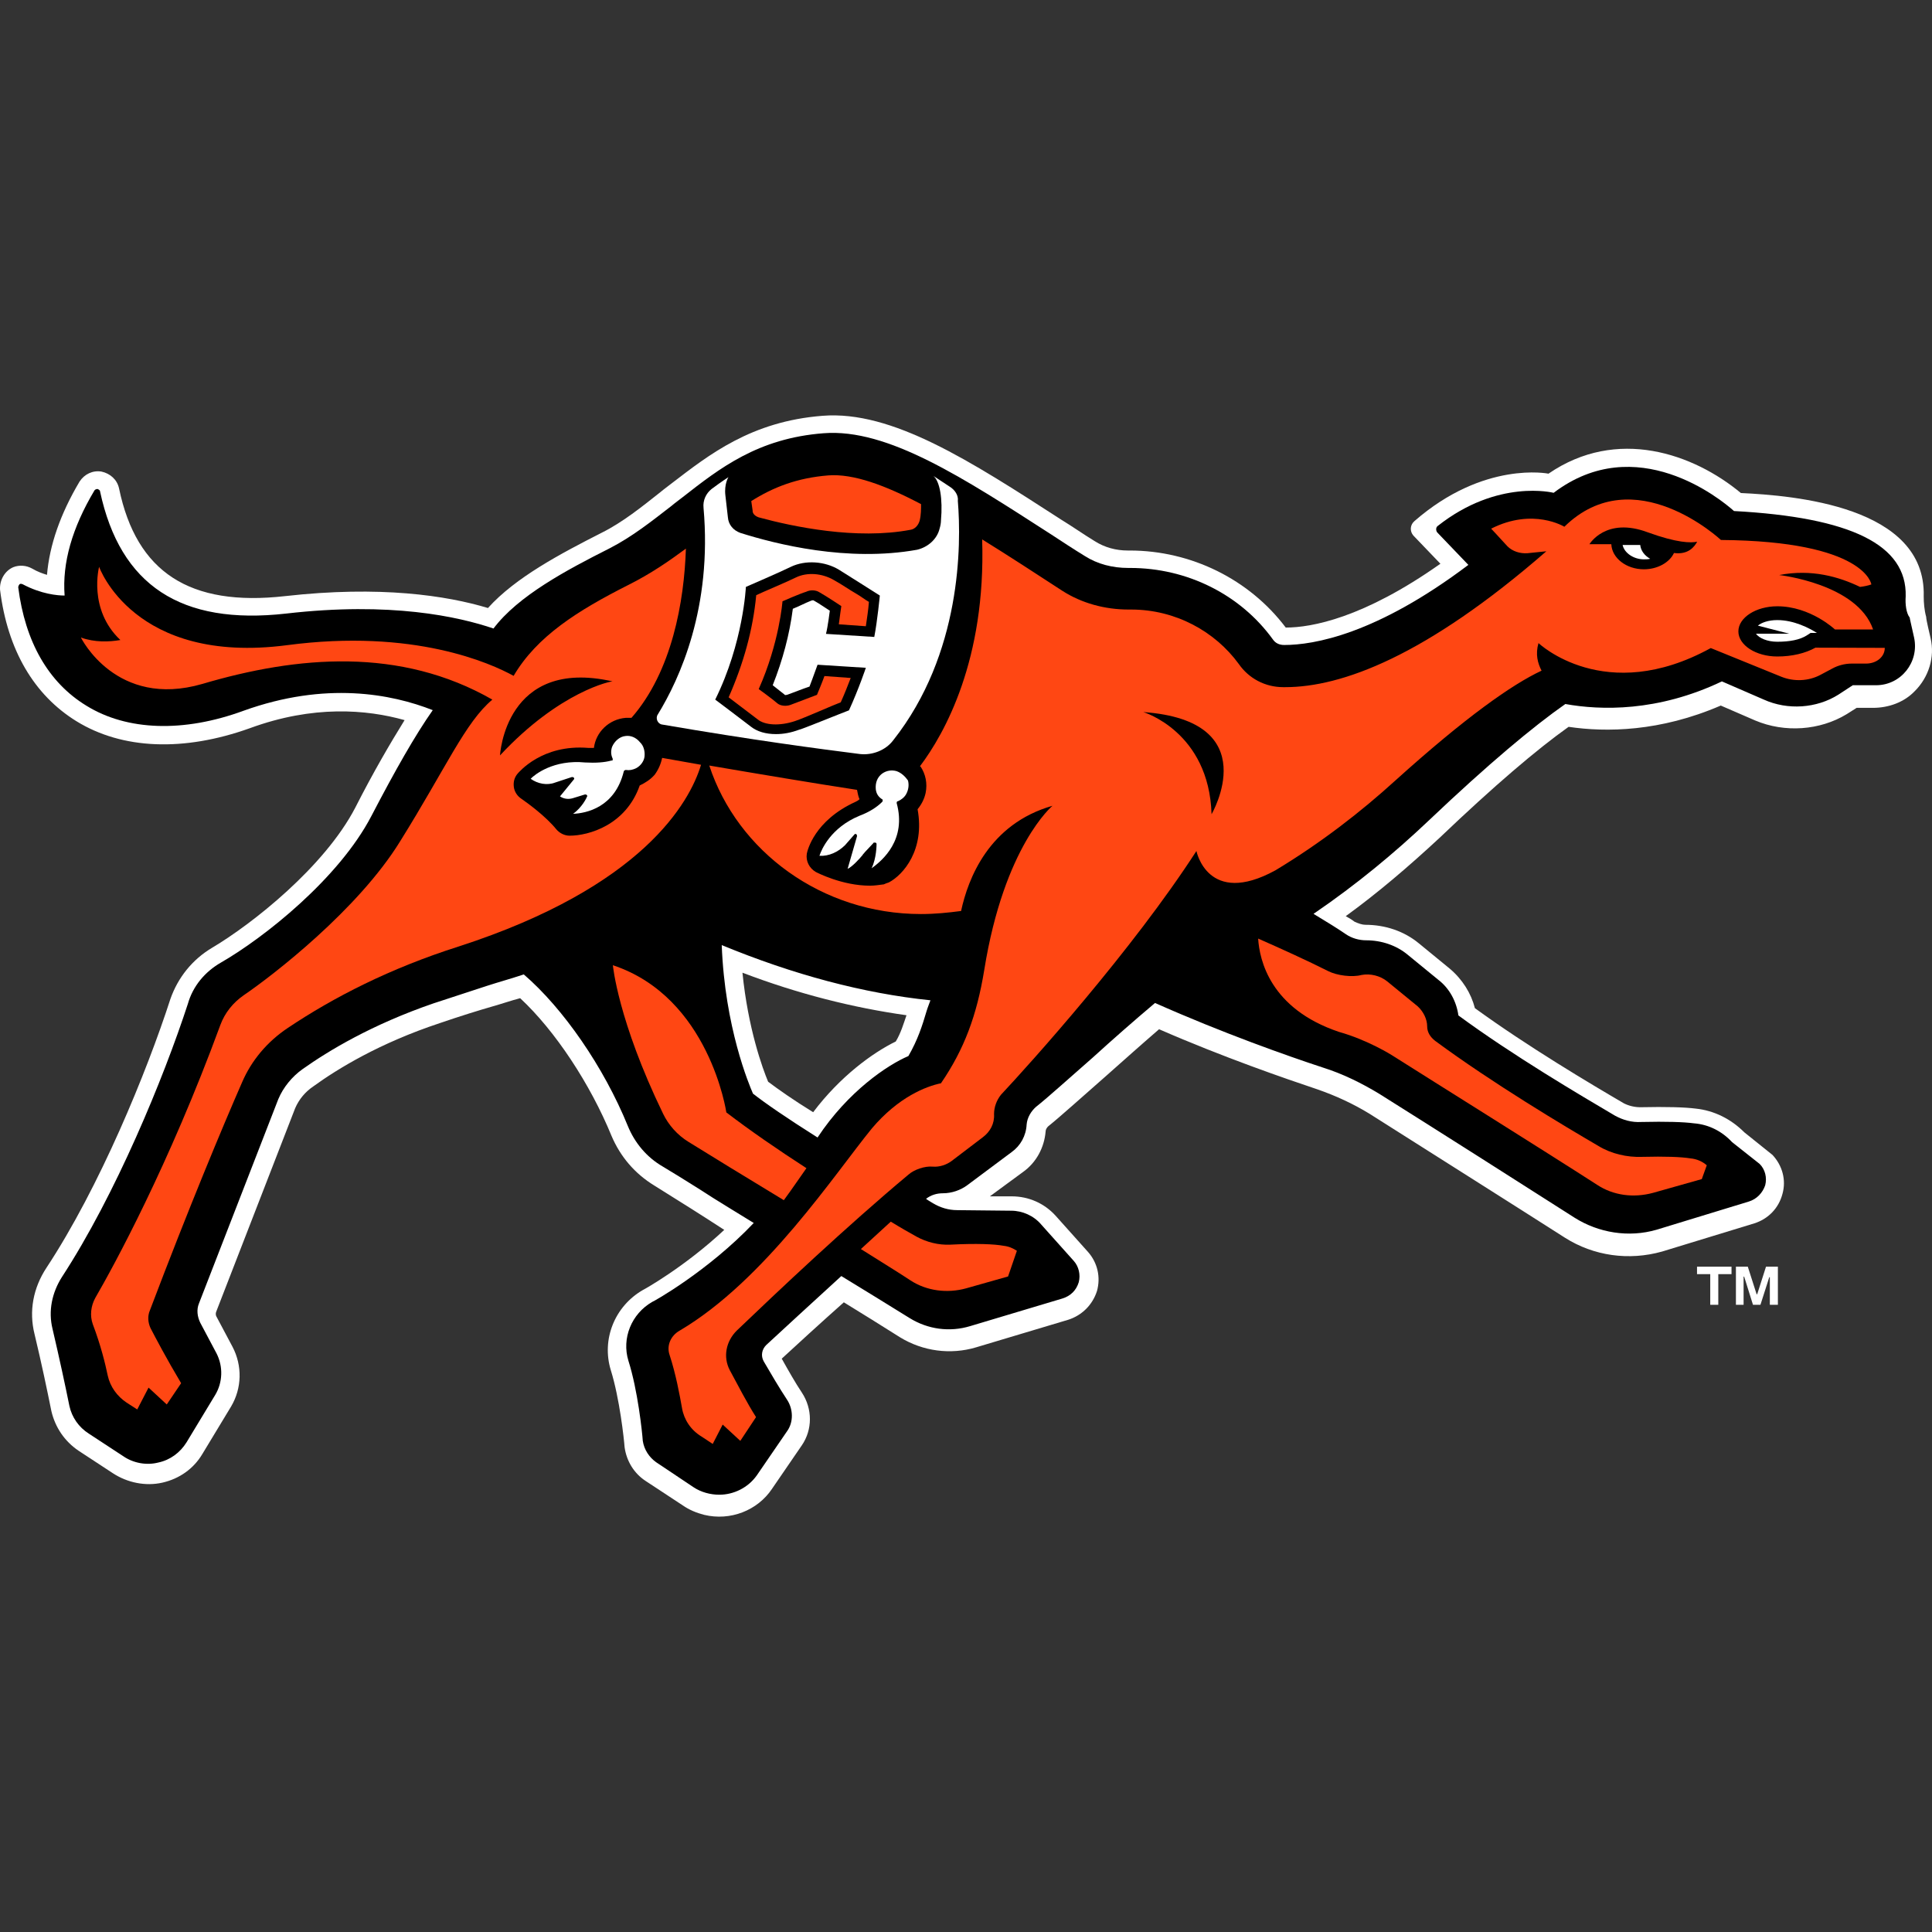<svg width="200" height="200" viewBox="0 0 200 200" fill="none" xmlns="http://www.w3.org/2000/svg">
<rect x="0" y="0" width="200" height="200" fill="#333333" stroke="none"/>
<path d="M146.313 55.442L149.11 58.358C141.135 63.992 135.759 64.965 133.1 64.965C129.331 59.965 123.3 56.99 116.952 56.99H116.753C115.523 56.99 114.353 56.672 113.321 56.017C112.151 55.303 111.06 54.53 109.889 53.815C100.466 47.725 92.352 42.468 85.151 43.043C77.751 43.618 73.407 47.07 69.518 50.046C69.121 50.364 68.745 50.621 68.348 50.959C66.463 52.447 64.46 54.073 62.257 55.164C58.052 57.307 53.37 59.767 50.513 62.941C46.228 61.652 39.364 60.6 29.504 61.711C19.645 62.822 14.13 59.251 12.324 50.562C12.126 49.649 11.412 49.014 10.499 48.816C9.587 48.677 8.753 49.074 8.238 49.848C6.234 53.22 5.123 56.454 4.865 59.509C4.409 59.37 3.893 59.192 3.318 58.854C2.742 58.537 2.028 58.458 1.373 58.715C0.461 59.112 -0.055 60.084 0.005 61.056C0.778 67.286 3.516 71.948 7.92 74.665C12.662 77.582 19.01 77.84 25.874 75.38C32.42 72.979 37.936 73.436 41.883 74.546C40.396 76.947 38.65 79.923 36.765 83.632C33.591 89.723 26.132 95.635 21.986 98.095C19.902 99.325 18.415 101.209 17.641 103.411C15.181 111.009 10.321 122.873 4.806 131.245C3.437 133.328 2.98 135.728 3.576 138.109C4.29 141.084 4.865 143.822 5.321 146.084C5.718 147.77 6.69 149.198 8.119 150.17L11.689 152.511C13.177 153.483 15.062 153.88 16.808 153.483C18.553 153.087 20.041 152.055 20.954 150.508L23.93 145.588C25.041 143.703 25.1 141.382 24.069 139.418L22.382 136.244C22.323 136.105 22.323 135.926 22.382 135.788L30.556 114.719C30.953 113.807 31.587 113.033 32.44 112.458C34.96 110.633 39.304 107.974 45.534 105.911C47.795 105.137 49.481 104.621 51.049 104.165C51.961 103.907 52.874 103.59 53.846 103.332C57.476 106.705 61.107 112.22 63.309 117.596C64.221 119.738 65.709 121.484 67.713 122.714C68.626 123.289 69.975 124.142 71.542 125.115C72.653 125.829 73.803 126.543 74.974 127.317C70.887 131.145 66.681 133.486 66.543 133.546C63.626 135.232 62.257 138.664 63.23 141.838C64.142 144.755 64.598 148.98 64.658 149.813C64.856 151.242 65.63 152.531 66.86 153.325L70.689 155.844C71.343 156.3 72.117 156.618 72.891 156.816C75.609 157.471 78.406 156.36 79.894 154.158L83.008 149.615C84.119 147.988 84.119 145.846 83.008 144.159C82.354 143.187 81.58 141.818 80.925 140.648C82.473 139.22 84.873 137.018 87.353 134.815C89.357 136.045 91.241 137.216 93.186 138.446C95.526 139.874 98.383 140.271 101.041 139.477L110.584 136.621C112.012 136.164 113.103 135.073 113.559 133.645C113.956 132.217 113.619 130.729 112.647 129.618L109.274 125.849C108.104 124.559 106.477 123.845 104.731 123.845H102.47L105.902 121.325C107.271 120.353 108.104 118.806 108.243 117.12C108.243 116.921 108.382 116.723 108.501 116.604C109.79 115.572 111.933 113.628 114.472 111.406C116.218 109.859 118.102 108.173 119.987 106.546C126.673 109.462 133.08 111.664 136.393 112.775C138.278 113.43 140.083 114.263 141.77 115.295C147.086 118.667 156.946 124.896 162.005 128.13C164.981 130.015 168.611 130.53 172.063 129.558L181.605 126.642C183.033 126.186 184.125 125.095 184.521 123.587C184.918 122.159 184.521 120.671 183.49 119.56L180.573 117.219C179.205 115.85 177.459 114.957 175.515 114.759C174.404 114.62 172.539 114.561 169.801 114.62C169.226 114.62 168.631 114.481 168.115 114.223C164.683 112.22 158.136 108.331 152.681 104.364C152.284 102.816 151.391 101.388 150.082 100.277L146.908 97.678C145.36 96.389 143.396 95.734 141.333 95.734C141.016 95.734 140.619 95.595 140.222 95.416C139.964 95.218 139.647 95.02 139.31 94.841C142.543 92.5 145.737 89.782 149.03 86.727C154.665 81.351 159.089 77.582 162.382 75.241C166.27 75.816 171.845 75.757 178.133 73.039L181.704 74.586C184.759 75.876 188.39 75.618 191.167 73.931L192.199 73.277H193.885C195.512 73.277 197.119 72.701 198.23 71.531C199.658 70.103 200.313 68.02 199.856 66.076C199.4 64.131 199.4 63.992 199.4 63.873C199.202 63.159 199.142 62.386 199.142 61.731C199.4 52.387 185.652 51.296 180.216 51.038C175.296 46.951 167.381 44.174 160.299 49.034C160.299 49.034 153.613 47.666 146.412 53.954C145.975 54.331 145.916 54.986 146.313 55.442ZM79.517 111.982C78.942 110.613 77.434 106.466 76.859 100.693C82.632 102.896 88.345 104.324 93.84 105.098C93.523 106.01 93.265 106.923 92.729 107.815C90.329 108.986 86.956 111.446 84.179 115.136C82.116 113.866 80.548 112.755 79.517 111.982Z" fill="white"/>
<path d="M197.276 61.73C197.415 56.414 191.642 53.557 179.501 52.902C178.132 51.672 169.383 44.53 160.833 51.017C160.833 51.017 155.06 49.53 148.83 54.45C148.632 54.588 148.632 54.906 148.771 55.104L152.005 58.477C142.462 65.678 135.995 66.769 132.94 66.769C132.424 66.769 132.027 66.571 131.769 66.194C128.397 61.532 122.882 58.794 116.99 58.794H116.792C115.165 58.794 113.617 58.397 112.308 57.564C111.138 56.85 109.967 56.076 108.876 55.362C99.731 49.47 91.894 44.332 85.268 44.848C78.464 45.364 74.496 48.478 70.687 51.454C70.29 51.771 69.913 52.029 69.517 52.367C67.513 53.914 65.49 55.541 63.089 56.771C58.606 59.032 53.626 61.691 51.087 65.063C47.456 63.833 40.453 62.266 29.622 63.516C18.73 64.746 12.442 60.599 10.359 50.879C10.359 50.74 10.22 50.68 10.101 50.621C9.962 50.621 9.843 50.68 9.783 50.76C7.462 54.648 6.431 58.278 6.689 61.651C5.974 61.651 4.288 61.512 2.344 60.48C2.205 60.421 2.086 60.421 2.027 60.48C1.967 60.54 1.888 60.679 1.888 60.798C2.602 66.432 5.002 70.657 8.95 73.058C13.156 75.657 19.008 75.855 25.218 73.574C33.708 70.519 40.513 71.828 44.798 73.514C42.973 76.113 40.91 79.743 38.45 84.465C35.077 90.952 27.301 97.102 22.877 99.641C21.19 100.613 19.96 102.101 19.445 103.926C16.925 111.644 11.985 123.646 6.411 132.196C5.379 133.823 4.982 135.708 5.439 137.572C6.153 140.627 6.728 143.286 7.185 145.547C7.442 146.718 8.157 147.749 9.188 148.404L12.759 150.745C13.791 151.459 15.16 151.717 16.39 151.4C17.619 151.142 18.651 150.368 19.306 149.317L22.282 144.397C23.055 143.107 23.115 141.48 22.42 140.112L20.734 136.937C20.417 136.283 20.337 135.569 20.595 134.934L28.808 113.786C29.324 112.556 30.237 111.445 31.328 110.671C33.986 108.787 38.47 106.069 44.877 103.867C47.218 103.093 48.825 102.577 50.452 102.042C51.682 101.645 52.852 101.328 54.221 100.871C58.308 104.383 62.514 110.473 64.993 116.563C65.708 118.309 66.938 119.797 68.624 120.769C69.596 121.345 70.965 122.198 72.512 123.17C74.198 124.281 76.143 125.431 78.027 126.602C73.286 131.601 67.592 134.775 67.513 134.775C65.371 136.005 64.339 138.544 65.053 140.865C66.025 143.921 66.481 148.265 66.541 149.158C66.68 150.07 67.196 150.844 67.91 151.36L71.798 153.959C72.572 154.475 73.544 154.733 74.457 154.733C75.944 154.733 77.432 154.018 78.345 152.729L81.459 148.186C82.174 147.214 82.114 145.845 81.459 144.873C80.686 143.702 79.773 142.155 79.059 140.925C78.742 140.35 78.861 139.695 79.317 139.239C81.063 137.612 83.979 134.954 87.094 132.097C89.553 133.585 91.835 135.013 94.156 136.442C96.041 137.612 98.302 137.929 100.445 137.275L109.987 134.418C110.82 134.16 111.415 133.585 111.673 132.732C111.872 131.958 111.673 131.105 111.157 130.53L107.785 126.76C107.011 125.848 105.841 125.332 104.67 125.332L99.096 125.273C98.183 125.273 97.35 125.015 96.576 124.558C96.378 124.419 96.12 124.3 95.862 124.102C96.378 123.705 96.973 123.527 97.608 123.527C98.52 123.527 99.433 123.209 100.127 122.694L104.73 119.261C105.642 118.607 106.218 117.575 106.277 116.405C106.337 115.691 106.733 115.036 107.249 114.58C108.479 113.608 110.622 111.663 113.141 109.461C115.145 107.636 117.426 105.633 119.569 103.827C126.572 106.942 133.376 109.342 136.947 110.513C139.03 111.167 140.975 112.14 142.78 113.231C148.156 116.603 157.956 122.832 163.015 126.066C165.475 127.613 168.59 128.149 171.506 127.296L181.048 124.38C181.881 124.122 182.476 123.467 182.734 122.694C182.933 121.92 182.734 121.067 182.159 120.491L179.302 118.23C178.271 117.119 176.902 116.405 175.354 116.286C174.323 116.147 172.498 116.087 169.899 116.147C168.927 116.206 168.014 115.948 167.181 115.492C163.551 113.35 156.607 109.263 150.973 105.117C150.775 103.688 150.06 102.32 148.89 101.427L145.716 98.828C144.545 97.856 142.998 97.34 141.431 97.34C140.717 97.34 139.943 97.142 139.288 96.685C138.455 96.11 137.285 95.396 135.975 94.602C140.459 91.547 144.407 88.254 147.839 85.001C154.127 79.029 158.73 75.201 162.043 72.879C165.673 73.534 171.585 73.713 178.251 70.538L182.595 72.423C185.055 73.534 188.051 73.336 190.313 71.907L191.8 70.935H194.201C196.8 70.935 198.684 68.535 198.149 66.015C197.891 64.845 197.692 64.012 197.692 63.932C197.335 63.476 197.216 62.563 197.276 61.73ZM95.922 104.66C95.465 106.208 95.009 107.636 94.037 109.322C91.894 110.235 87.808 112.953 84.633 117.754C81.459 115.75 79.178 114.183 77.948 113.211C77.551 112.298 75.032 106.347 74.714 97.836C82.114 100.891 89.375 102.835 96.318 103.55C96.18 103.946 96.041 104.264 95.922 104.66Z" fill="black"/>
<path d="M78.545 53.558C82.116 54.53 88.663 55.899 94.237 54.847C94.694 54.788 95.07 54.391 95.209 53.875C95.348 53.3 95.348 52.705 95.348 52.189C91.658 50.245 88.345 49.015 85.746 49.213C82.513 49.471 80.033 50.443 77.772 51.872L77.91 52.844C77.891 53.161 78.148 53.419 78.545 53.558Z" fill="#FF4713"/>
<path d="M71.281 118.211C73.484 119.58 77.174 121.841 81.141 124.242C82.054 123.012 82.827 121.841 83.482 120.929C80.566 119.044 77.65 117.04 75.19 115.156C75.19 115.156 73.444 103.233 63.445 99.92C63.445 99.92 63.961 105.633 68.643 115.295C69.198 116.445 70.111 117.497 71.281 118.211Z" fill="#FF4713"/>
<path d="M98.384 128.846C97.154 128.905 95.924 128.588 94.872 128.013C94.158 127.616 93.246 127.1 92.214 126.465L89.119 129.302C91.063 130.532 92.888 131.643 94.237 132.536C95.924 133.647 98.066 133.905 100.01 133.369L104.355 132.139L105.268 129.481C104.871 129.223 104.434 129.024 103.899 128.965C102.927 128.786 101.102 128.707 98.384 128.846Z" fill="#FF4713"/>
<path d="M169.979 119.758C168.432 119.817 166.805 119.44 165.496 118.647C161.925 116.564 154.545 112.159 148.574 107.755C148.058 107.359 147.741 106.843 147.741 106.267C147.741 105.494 147.344 104.72 146.769 104.184L143.594 101.586C142.88 101.01 141.849 100.752 140.936 100.931C139.964 101.189 138.417 100.99 137.504 100.534C135.302 99.423 132.584 98.193 130.243 97.162C130.382 99.364 131.473 104.422 138.615 106.823C141.591 107.656 144.071 109.223 144.071 109.223C148.673 112.14 159.703 119.024 165.337 122.654C167.024 123.765 169.107 124.023 171.11 123.487L176.169 122.059L176.685 120.63C176.229 120.234 175.653 119.976 174.999 119.916C174.007 119.758 172.38 119.698 169.979 119.758Z" fill="#FF4713"/>
<path d="M72.572 79.17C71.084 78.912 69.656 78.654 68.545 78.456C68.406 79.11 68.148 79.686 67.771 80.201C67.315 80.717 66.799 81.034 66.224 81.312C64.795 85.399 60.967 86.51 58.963 86.51C58.447 86.51 57.931 86.252 57.594 85.855C56.483 84.486 54.618 83.137 53.964 82.681C53.567 82.423 53.249 81.967 53.19 81.451C53.13 80.935 53.249 80.479 53.587 80.082C53.725 79.943 56.106 77.027 60.907 77.424C61.105 77.424 61.304 77.424 61.482 77.424C61.681 75.797 63.03 74.448 64.795 74.309C64.994 74.309 65.192 74.309 65.371 74.309C69.576 69.508 70.826 62.248 71.005 56.792C69.259 58.081 67.374 59.391 65.033 60.561C59.776 63.22 55.571 65.878 53.17 69.965C50.829 68.675 42.854 65.045 29.701 66.79C13.831 68.854 10.26 58.677 10.26 58.677C10.26 58.677 9.089 63.081 12.462 66.255C11.291 66.453 9.803 66.513 8.375 65.997C8.375 65.997 12.005 73.397 20.953 70.798C30.812 67.882 41.446 66.969 50.968 72.425C48.171 74.766 46.167 79.487 41.426 87.085C37.081 94.148 28.253 100.972 25.218 103.035C24.107 103.809 23.274 104.86 22.817 106.09C17.461 120.672 11.748 131.107 9.863 134.36C9.407 135.193 9.288 136.185 9.605 137.078C10.438 139.28 10.895 141.165 11.152 142.395C11.41 143.565 12.124 144.537 13.097 145.192L14.207 145.906L15.378 143.644L17.263 145.39L18.75 143.188C17.203 140.589 16.152 138.586 15.576 137.475C15.318 136.899 15.259 136.245 15.517 135.65C19.544 125.016 23.095 116.525 25.059 112.042C26.031 109.78 27.658 107.836 29.8 106.408C34.542 103.234 40.374 100.238 47.496 97.976C66.541 91.807 71.401 83.058 72.572 79.17ZM51.761 78.198C51.761 78.198 52.277 68.02 63.426 70.54C63.367 70.481 57.991 71.512 51.761 78.198Z" fill="#FF4713"/>
<path d="M187.931 67.047C186.899 67.622 185.53 67.96 183.983 67.96C181.781 67.96 179.956 66.789 179.956 65.361C179.956 63.932 181.781 62.762 183.983 62.762C187.415 62.762 189.954 65.162 189.954 65.162H193.902C192.275 60.421 184.181 59.528 184.181 59.528C187.554 58.873 190.41 59.727 192.553 60.758C193.009 60.699 193.386 60.619 193.723 60.5C193.723 60.5 193.148 56.017 178.15 55.898C178.15 55.898 169.144 47.467 161.942 54.529C161.942 54.529 158.709 52.525 154.364 54.727C154.364 54.727 155.277 55.699 156.05 56.552C156.566 57.068 157.34 57.326 158.133 57.267L160.078 57.068C147.56 67.96 138.87 71.134 133.038 71.134H132.839C130.955 71.134 129.269 70.221 128.237 68.733C125.777 65.361 121.69 63.099 117.088 63.099H116.83C114.37 63.099 111.97 62.444 109.966 61.155C107.169 59.33 104.391 57.525 101.673 55.838C102.07 68.297 97.785 75.934 95.246 79.307C95.246 79.367 95.305 79.367 95.305 79.367C95.821 80.14 96.019 81.112 95.821 82.084C95.682 82.739 95.365 83.314 94.988 83.771C95.762 87.976 93.5 90.575 92.012 91.349C91.814 91.409 91.615 91.488 91.496 91.547C91.04 91.607 90.524 91.686 90.068 91.686C87.152 91.686 84.553 90.317 84.434 90.258C83.779 89.861 83.402 89.147 83.521 88.373C83.581 88.056 84.295 84.941 88.58 82.997C88.719 82.938 88.838 82.858 88.977 82.739C88.838 82.422 88.778 82.084 88.719 81.767C84.434 81.112 78.284 80.081 73.424 79.248C76.34 88.135 85.088 94.622 95.345 94.622C96.773 94.622 98.142 94.483 99.491 94.305C100.205 90.992 102.348 85.298 108.954 83.414C108.954 83.414 103.955 87.56 101.892 100.395C101.118 105.137 99.809 108.628 97.408 112.14C95.861 112.457 93.004 113.568 90.266 116.802C86.497 121.404 79.177 132.553 70.349 137.751C69.436 138.267 68.98 139.298 69.317 140.27C69.972 142.274 70.349 144.357 70.606 145.785C70.805 146.956 71.519 148.047 72.61 148.702L73.781 149.475L74.812 147.472L76.637 149.158L78.264 146.698C77.352 145.27 76.379 143.385 75.546 141.838C74.832 140.469 75.15 138.862 76.26 137.751C80.466 133.724 87.668 126.919 94.036 121.602C94.611 121.087 95.722 120.69 96.555 120.769C97.269 120.829 97.984 120.571 98.499 120.194L101.733 117.734C102.507 117.159 102.963 116.306 102.903 115.334C102.903 114.619 103.161 113.905 103.618 113.33C106.593 110.156 117.227 98.352 123.853 88.095C123.853 88.095 125.023 93.928 132.026 90.099C136.767 87.242 140.914 84.009 144.405 80.835C151.726 74.228 156.526 70.856 159.582 69.427C159.185 68.654 158.927 67.741 159.264 66.571C159.264 66.571 166.128 73.118 177.099 67.087L184.419 70.062C185.709 70.578 187.216 70.519 188.446 69.864L189.676 69.209C190.252 68.892 190.966 68.694 191.68 68.694H193.168C194.279 68.694 195.112 67.979 195.112 67.067L187.931 67.047ZM125.42 84.287C125.162 75.736 118.357 73.713 118.357 73.713C131.074 74.625 125.42 84.287 125.42 84.287ZM173.29 57.247C172.834 58.219 171.604 58.933 170.175 58.933C168.35 58.933 166.862 57.763 166.803 56.334H164.541C164.541 56.334 166.227 53.477 170.572 55.104C173.627 56.215 175.056 56.215 175.69 56.076C175.413 56.592 174.778 57.445 173.29 57.247Z" fill="#FF4713"/>
<path d="M183.978 64.191C183.066 64.191 182.352 64.449 181.975 64.766L185.208 65.599H181.776C182.094 66.056 182.947 66.433 183.978 66.433C185.268 66.433 186.319 66.234 187.034 65.778L187.43 65.52H188.085C187.291 65.024 185.724 64.191 183.978 64.191Z" fill="white"/>
<path d="M170.173 57.903C170.371 57.903 170.629 57.903 170.827 57.843C170.252 57.526 169.855 57.01 169.796 56.415H167.971C168.149 57.248 169.121 57.903 170.173 57.903Z" fill="white"/>
<path d="M98.321 50.384L96.635 49.273C97.29 49.849 97.607 51.614 97.409 53.876C97.409 54.134 97.349 54.451 97.27 54.709C97.012 55.82 96.04 56.653 94.929 56.911C87.728 58.201 80.348 56.336 76.638 55.165C75.924 54.907 75.408 54.332 75.349 53.539L75.091 51.277C74.952 50.107 75.408 49.392 75.408 49.392C75.408 49.392 74.694 49.849 73.662 50.622C73.087 51.079 72.75 51.793 72.829 52.567C73.742 62.883 70.369 70.262 68.088 73.972C67.83 74.369 68.088 74.944 68.544 75.004C78.007 76.63 84.811 77.523 89.037 78.059C90.326 78.198 91.695 77.662 92.469 76.63C99.531 67.683 99.531 56.395 99.155 51.852C99.234 51.277 98.837 50.702 98.321 50.384Z" fill="white"/>
<path d="M64.735 76.194C64.159 76.253 63.624 76.709 63.366 77.305C63.227 77.701 63.227 78.138 63.425 78.534C63.425 78.594 63.425 78.594 63.425 78.673C63.425 78.733 63.366 78.733 63.286 78.733C62.572 78.931 61.66 78.991 60.569 78.931C57.335 78.614 55.371 80.161 54.935 80.618C55.649 81.133 56.621 81.332 57.454 81.014L59.2 80.439C59.259 80.439 59.339 80.439 59.398 80.499C59.458 80.558 59.458 80.637 59.398 80.697L57.97 82.443C58.367 82.701 58.803 82.76 59.259 82.641L60.549 82.244H60.608C60.668 82.244 60.668 82.244 60.747 82.304C60.807 82.363 60.807 82.443 60.747 82.502C60.747 82.562 60.231 83.613 59.319 84.248C60.688 84.189 63.663 83.593 64.576 79.844C64.576 79.784 64.715 79.705 64.774 79.705C65.171 79.764 65.489 79.705 65.885 79.507C66.342 79.249 66.659 78.792 66.719 78.336C66.778 77.82 66.659 77.225 66.262 76.848C65.826 76.313 65.251 76.114 64.735 76.194Z" fill="white"/>
<path d="M92.804 79.825C92.288 79.686 91.772 79.765 91.316 80.083C90.8 80.48 90.602 81.055 90.662 81.71C90.721 82.166 90.919 82.483 91.316 82.741C91.376 82.741 91.376 82.801 91.376 82.88C91.376 82.94 91.376 82.94 91.316 83.019C90.8 83.535 90.027 84.05 88.975 84.447C86 85.677 85.028 87.959 84.829 88.594C85.801 88.653 86.773 88.197 87.487 87.483L88.46 86.372C88.519 86.312 88.598 86.312 88.658 86.372C88.717 86.431 88.717 86.51 88.717 86.57L87.745 89.942C88.202 89.744 88.975 88.911 89.293 88.514C89.352 88.375 89.491 88.316 89.491 88.256L90.404 87.284C90.404 87.225 90.463 87.225 90.543 87.225H90.602C90.662 87.225 90.741 87.284 90.741 87.364C90.741 87.423 90.741 88.851 90.225 89.883C91.396 89.05 93.856 86.907 92.824 83.138C92.824 83.078 92.824 82.94 92.963 82.94C93.28 82.801 93.618 82.543 93.796 82.225C94.054 81.769 94.114 81.253 93.994 80.797C93.717 80.4 93.32 80.004 92.804 79.825Z" fill="white"/>
<path d="M87.886 73.534C88.918 71.272 89.632 69.13 89.632 69.13L84.633 68.813C84.315 69.725 83.799 71.074 83.799 71.074C83.026 71.332 82.252 71.65 81.538 71.907C81.34 71.967 81.221 71.967 81.221 71.907C80.824 71.59 80.387 71.253 79.991 70.935C81.022 68.337 81.736 65.678 82.074 63.02C82.728 62.762 83.304 62.444 83.958 62.187C84.097 62.127 84.216 62.127 84.276 62.187C84.851 62.504 85.387 62.901 85.902 63.218C85.902 63.218 85.704 64.845 85.506 65.619L90.505 65.936C90.822 64.309 91.08 61.651 91.08 61.651C91.08 61.651 87.708 59.508 86.874 58.993C85.387 58.08 83.363 57.961 81.875 58.675C81.102 59.072 77.213 60.758 77.213 60.758C77.213 60.758 76.955 66.531 74.039 72.423C74.039 72.423 77.154 74.764 77.729 75.22C78.384 75.736 79.276 75.994 80.328 75.994C81.102 75.994 81.875 75.855 82.728 75.538C82.748 75.597 87.033 73.852 87.886 73.534Z" fill="black"/>
<path d="M81.002 62.248C81.002 62.248 80.685 66.533 78.542 71.334C78.542 71.334 79.971 72.365 80.487 72.822C80.804 73.079 81.399 73.139 81.855 72.96C82.689 72.643 84.573 71.929 84.573 71.929C84.573 71.929 85.148 70.56 85.347 69.985L88.065 70.183C87.747 71.016 87.41 71.869 87.033 72.703C86.319 72.96 83.264 74.329 82.292 74.647C80.744 75.162 79.177 75.103 78.403 74.448C77.828 73.992 75.745 72.445 75.428 72.187C76.975 68.675 77.947 65.184 78.284 61.613C78.8 61.355 81.597 60.184 82.371 59.788C83.542 59.212 85.089 59.331 86.319 60.046C87.152 60.502 87.866 61.018 88.66 61.474C89.116 61.732 89.493 62.049 89.949 62.307C89.89 63.14 89.751 63.993 89.632 64.827L86.835 64.628C86.894 64.112 87.093 62.744 87.093 62.744C87.093 62.744 85.545 61.712 84.831 61.315C84.434 61.057 83.859 61.057 83.462 61.256C82.748 61.474 81.002 62.248 81.002 62.248Z" fill="#FF4713"/>
<path d="M177.044 135.072V131.898H175.675V131.125H179.246V131.898H177.877V135.072H177.044ZM179.702 135.072V131.125H180.932L181.845 133.981H181.904L182.817 131.125H184.047V135.072H183.213V132.216H183.154L182.241 135.072H181.468L180.555 132.156H180.496V135.072H179.702Z" fill="white"/>
</svg>
